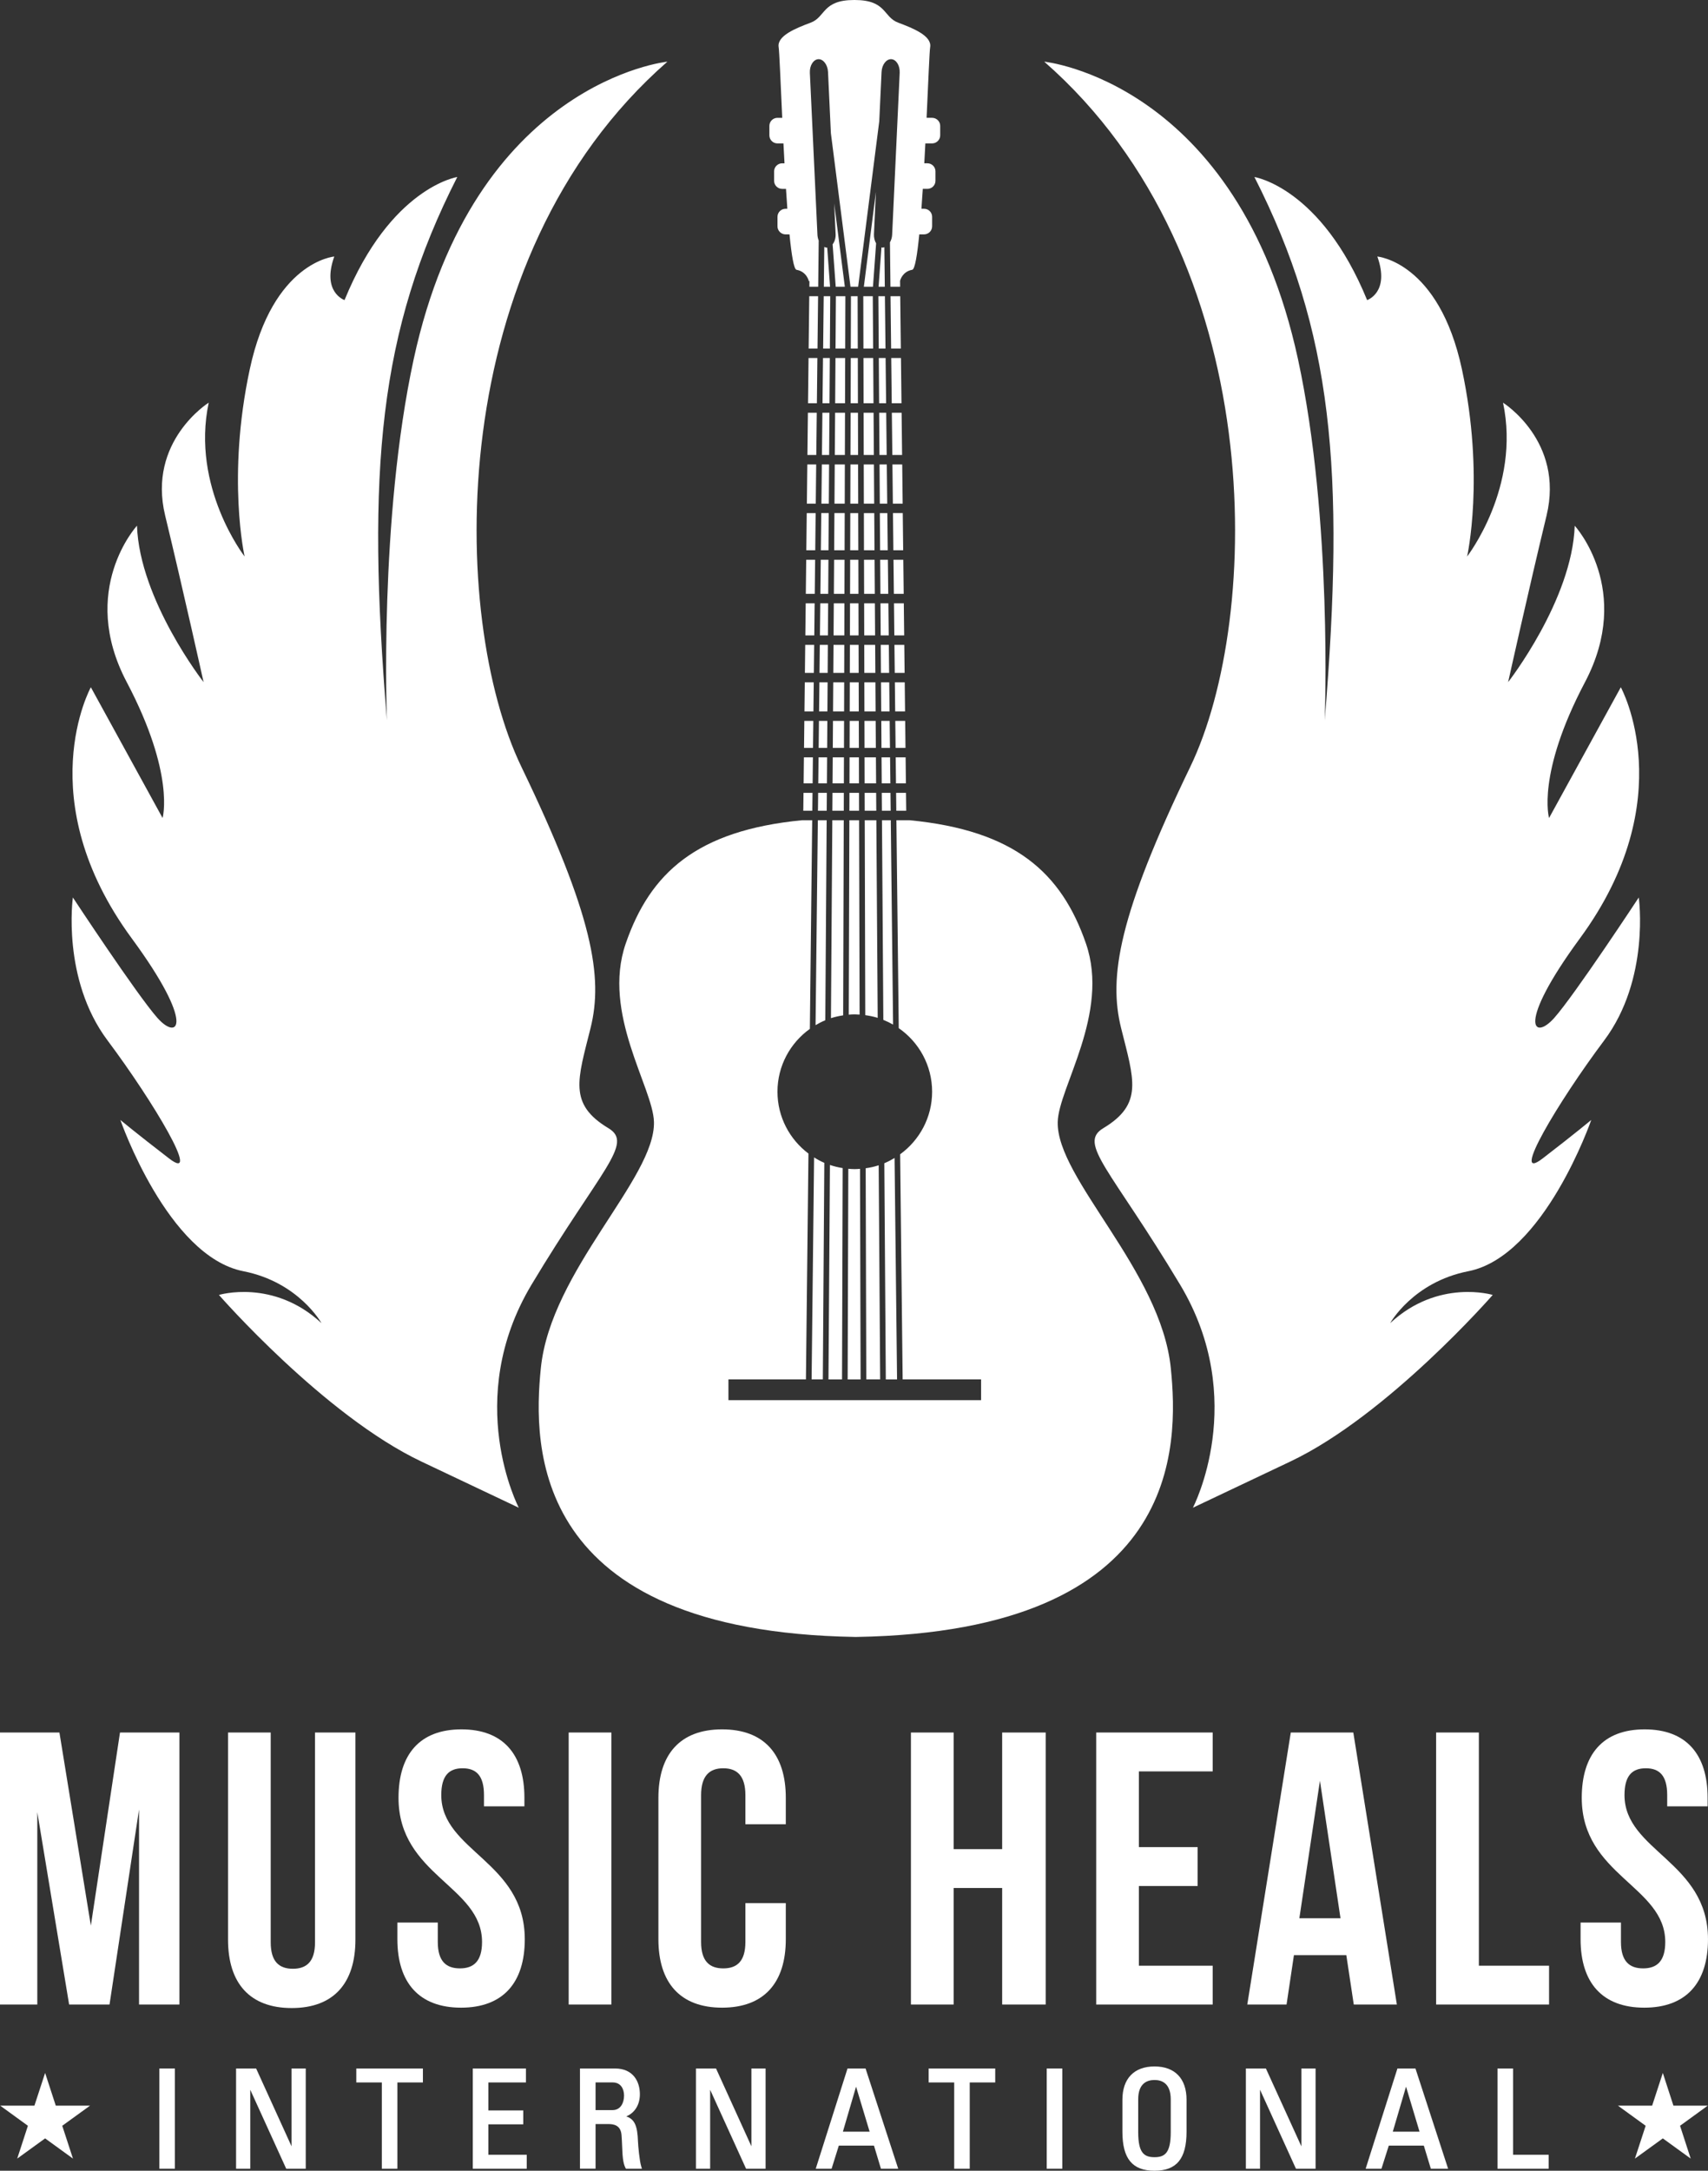 <?xml version="1.0" encoding="utf-8"?>
<!-- Generator: Adobe Illustrator 16.0.0, SVG Export Plug-In . SVG Version: 6.00 Build 0)  -->
<!DOCTYPE svg PUBLIC "-//W3C//DTD SVG 1.1//EN" "http://www.w3.org/Graphics/SVG/1.1/DTD/svg11.dtd">
<svg version="1.1" id="Layer_1" xmlns="http://www.w3.org/2000/svg" xmlns:xlink="http://www.w3.org/1999/xlink" x="0px" y="0px"
	 width="163.51px" height="207.698px" viewBox="0 0 163.51 207.698" enable-background="new 0 0 163.51 207.698"
	 xml:space="preserve">
<rect x="0" y="0" width="163.51" height="207.698" fill="#333333" stroke="none"/>
<path fill-rule="evenodd" clip-rule="evenodd" fill="#FFFFFF" d="M79.749,68.07l0.02-2.782h1.046l-0.008,2.782H79.749z
	 M80.817,64.382l0.008-2.681h-1.031l-0.02,2.681H80.817z M80.796,71.561l0.008-2.586h-1.061l-0.018,2.586H80.796z M82.745,65.288
	l0.008,2.782h1.07l-0.019-2.782H82.745z M83.829,68.975h-1.072l0.007,2.586h1.083L83.829,68.975z M80.841,56.819l0.01-3.263H79.85
	l-0.022,3.263H80.841z M81.415,44.44l-0.012,3.75h0.754l-0.011-3.75H81.415z M81.4,49.095l-0.01,3.556h0.778l-0.01-3.556H81.4z
	 M80.829,60.794l0.008-3.069h-1.016L79.8,60.794H80.829z M79.886,48.19h0.982l0.01-3.75h-0.967L79.886,48.19z M80.854,52.65
	l0.011-3.556H79.88l-0.024,3.556H80.854z M82.714,53.557l0.009,3.263h1.024l-0.022-3.263H82.714z M78.686,43.533h0.69l0.027-4.041
	H78.73L78.686,43.533z M79.286,56.819l0.021-3.263h-0.734l-0.037,3.263H79.286z M79.345,48.19l0.025-3.75h-0.694l-0.042,3.75H79.345
	z M79.313,52.65l0.023-3.556h-0.715l-0.039,3.556H79.313z M82.726,57.725l0.008,3.069h1.04l-0.021-3.069H82.726z M79.233,64.382
	l0.018-2.681h-0.77l-0.029,2.681H79.233z M79.259,60.794l0.02-3.069h-0.752l-0.033,3.069H79.259z M82.688,44.44l0.01,3.75h0.989
	l-0.024-3.75H82.688z M79.917,43.533h0.965l0.012-4.041h-0.947L79.917,43.533z M81.388,53.557l-0.01,3.263h0.804l-0.009-3.263
	H81.388z M82.702,49.095l0.008,3.556h1.008l-0.024-3.556H82.702z M81.417,43.533h0.728l-0.011-4.041h-0.703L81.417,43.533z
	 M82.675,39.492l0.011,4.041h0.97l-0.027-4.041H82.675z M81.374,57.725l-0.008,3.069h0.825l-0.008-3.069H81.374z M84.661,23.65
	c-0.061,0.016-0.119,0.047-0.185,0.045c-0.033-0.002-0.06-0.025-0.092-0.032l-0.275,3.772h0.595L84.661,23.65z M79.187,23.695
	c-0.098,0.004-0.189-0.029-0.277-0.067l-0.043,3.808h0.596l-0.272-3.741C79.188,23.694,79.188,23.695,79.187,23.695 M83.872,23.282
	c-0.141-0.233-0.222-0.545-0.207-0.888l0.19-4.039l-1.157,9.08h0.873L83.872,23.282z M79.995,22.395
	c0.019,0.396-0.102,0.743-0.287,0.982l0.297,4.059h0.873l-1.02-7.966L79.995,22.395z M77.413,33.352h0.848l0.056-5.011h-0.845
	L77.413,33.352z M79.208,68.07l0.02-2.782h-0.786l-0.03,2.782H79.208z M86.239,33.352l-0.058-5.011h-0.929l0.057,5.011H86.239z
	 M82.657,33.352h0.93l-0.034-5.011h-0.909L82.657,33.352z M78.8,33.352h0.646l0.033-5.011h-0.624L78.8,33.352z M79.987,33.352h0.926
	l0.016-5.011h-0.907L79.987,33.352z M81.448,33.352h0.668l-0.014-5.011h-0.639L81.448,33.352z M84.124,33.352h0.646l-0.057-5.011
	h-0.625L84.124,33.352z M78.249,34.256h-0.846l-0.05,4.33h0.849L78.249,34.256z M81.341,68.975l-0.008,2.586h0.889l-0.008-2.586
	H81.341z M81.329,72.465l-0.006,2.487h0.907l-0.006-2.487H81.329z M82.237,77.573l-0.004-1.711h-0.914l-0.005,1.711H82.237z
	 M81.362,61.701l-0.008,2.681h0.848l-0.008-2.681H81.362z M82.212,68.07l-0.008-2.782h-0.853l-0.008,2.782H82.212z M85.805,77.573
	h0.95l-0.021-1.711h-0.948L85.805,77.573z M74.426,13.722h0.575c0.033,0.631,0.065,1.268,0.101,1.903h-0.224
	c-0.424,0-0.771,0.348-0.771,0.771v0.905c0,0.425,0.348,0.771,0.771,0.771h0.367c0.041,0.655,0.084,1.291,0.129,1.903h-0.172
	c-0.426,0-0.772,0.346-0.772,0.771v0.908c0,0.425,0.347,0.772,0.772,0.772h0.379c0.195,1.992,0.418,3.342,0.672,3.388
	c0.996,0.179,1.176,1.083,1.176,1.083h0.061l-0.007,0.538h0.845l0.049-4.418c-0.064-0.164-0.11-0.345-0.121-0.543L77.53,6.971
	c-0.035-0.697,0.334-1.279,0.809-1.307c0.48-0.018,0.893,0.528,0.929,1.222l0.274,5.858l1.877,14.691h0.733l2.021-15.834
	l0.221-4.716c0.031-0.693,0.45-1.239,0.928-1.222c0.48,0.027,0.838,0.609,0.807,1.307l-0.723,15.504
	c-0.014,0.274-0.098,0.512-0.209,0.714l0.047,4.247h0.928l-0.006-0.562c0.026-0.112,0.246-0.893,1.164-1.06
	c0.254-0.046,0.479-1.396,0.674-3.388h0.459c0.425,0,0.771-0.348,0.771-0.772v-0.908c0-0.425-0.347-0.771-0.771-0.771H88.21
	c0.045-0.612,0.089-1.248,0.131-1.903h0.441c0.424,0,0.772-0.346,0.772-0.771v-0.905c0-0.424-0.349-0.771-0.772-0.771h-0.298
	c0.035-0.636,0.069-1.272,0.101-1.903h0.65c0.426,0,0.772-0.348,0.772-0.772v-0.905c0-0.424-0.347-0.771-0.772-0.771h-0.531
	c0.164-3.504,0.276-6.369,0.342-6.759c0.179-1.085-1.625-1.808-3.069-2.349C84.534,1.624,84.88,0,81.816,0h-0.048
	c-3.062,0-2.715,1.624-4.154,2.166c-1.447,0.541-3.253,1.264-3.072,2.349c0.065,0.39,0.179,3.255,0.342,6.759h-0.458
	c-0.425,0-0.772,0.347-0.772,0.771v0.905C73.654,13.374,74,13.722,74.426,13.722 M82.736,61.701l0.007,2.681h1.055l-0.018-2.681
	H82.736z M82.331,111.836c-0.166,0.012-0.332,0.026-0.502,0.026c-0.209,0-0.414-0.015-0.619-0.032l-0.062,20.153h1.239
	L82.331,111.836z M80.671,111.763c-0.418-0.067-0.825-0.164-1.219-0.299l-0.141,20.52h1.298L80.671,111.763z M79.007,97.618
	l0.131-19.138h-0.844l-0.219,19.608C78.374,97.912,78.683,97.752,79.007,97.618 M78.771,131.983l0.142-20.721
	c-0.342-0.147-0.668-0.324-0.979-0.521l-0.237,21.241H78.771z M84.118,111.496c-0.399,0.13-0.816,0.224-1.244,0.283l0.057,20.204
	h1.328L84.118,111.496z M84.433,78.48l0.13,19.104c0.323,0.129,0.634,0.278,0.933,0.449L85.276,78.48H84.433z M85.639,110.797
	c-0.313,0.189-0.64,0.36-0.981,0.502l0.142,20.685h1.077L85.639,110.797z M77.86,68.975h-0.859l-0.029,2.586h0.859L77.86,68.975z
	 M79.155,75.862h-0.832l-0.019,1.711h0.838L79.155,75.862z M79.185,71.561l0.018-2.586H78.4l-0.028,2.586H79.185z M77.901,65.288
	h-0.857l-0.032,2.782h0.858L77.901,65.288z M77.784,75.862h-0.863l-0.02,1.711h0.862L77.784,75.862z M77.821,72.465H76.96
	l-0.027,2.487h0.861L77.821,72.465z M112.083,130.903c-0.942-9.342-10.965-18.141-10.826-23.556
	c0.078-3.275,5.009-10.376,2.707-17.058c-2.34-6.784-6.813-10.833-16.889-11.81h-1.261l0.224,19.894
	c1.93,1.336,3.195,3.563,3.195,6.083c0,2.462-1.209,4.641-3.061,5.987l0.24,21.539h7.508v1.987H69.734v-1.987h7.419l0.242-21.609
	c-1.797-1.351-2.966-3.496-2.966-5.917c0-2.478,1.226-4.67,3.101-6.013l0.223-19.964h-0.961
	c-10.075,0.976-14.554,5.024-16.893,11.81c-2.304,6.682,2.625,13.782,2.705,17.058c0.138,5.415-9.88,14.214-10.829,23.556
	c-0.749,7.409-1.083,25.181,30.054,25.721h0.192C113.165,156.084,112.839,138.312,112.083,130.903 M84.413,75.862l0.013,1.711h0.841
	l-0.02-1.711H84.413z M85.476,48.19h0.938l-0.043-3.75h-0.937L85.476,48.19z M85.525,52.65h0.938l-0.04-3.556h-0.938L85.525,52.65z
	 M85.424,43.533h0.935l-0.047-4.041h-0.934L85.424,43.533z M77.986,57.725h-0.854l-0.035,3.069h0.855L77.986,57.725z M85.368,38.586
	h0.933l-0.05-4.33h-0.932L85.368,38.586z M85.573,56.819h0.94l-0.038-3.263h-0.939L85.573,56.819z M85.737,71.561h0.947
	l-0.029-2.586h-0.947L85.737,71.561z M85.775,74.952h0.949l-0.028-2.487h-0.949L85.775,74.952z M85.616,60.794h0.943l-0.036-3.069
	h-0.94L85.616,60.794z M85.657,64.382h0.943l-0.031-2.681h-0.943L85.657,64.382z M85.698,68.07h0.945l-0.032-2.782h-0.944
	L85.698,68.07z M77.941,61.701h-0.856l-0.03,2.681h0.856L77.941,61.701z M84.29,57.725l0.021,3.069h0.769l-0.035-3.069H84.29z
	 M80.717,97.15l0.057-18.67h-1.095l-0.13,18.938C79.926,97.297,80.316,97.21,80.717,97.15 M80.776,77.573l0.006-1.711h-1.086
	l-0.012,1.711H80.776z M84.23,49.095l0.024,3.556h0.731l-0.038-3.556H84.23z M78.034,53.557H77.18l-0.038,3.263h0.855L78.034,53.557
	z M84.262,53.557l0.022,3.263h0.75l-0.037-3.263H84.262z M84.317,61.701l0.018,2.681h0.783l-0.029-2.681H84.317z M82.766,72.465
	l0.007,2.487h1.098l-0.018-2.487H82.766z M85.208,72.465h-0.816l0.018,2.487h0.827L85.208,72.465z M82.775,75.862l0.005,1.711h1.107
	l-0.012-1.711H82.775z M84.342,65.288l0.019,2.782h0.799l-0.031-2.782H84.342z M82.292,97.08l-0.051-18.6h-0.93l-0.057,18.605
	c0.189-0.015,0.38-0.028,0.574-0.028C81.984,97.058,82.138,97.071,82.292,97.08 M84.368,68.975l0.017,2.586h0.813l-0.029-2.586
	H84.368z M78.083,49.095h-0.852L77.19,52.65h0.854L78.083,49.095z M78.741,38.586h0.668l0.03-4.33h-0.651L78.741,38.586z
	 M81.434,38.586h0.696l-0.01-4.33h-0.674L81.434,38.586z M78.19,39.492h-0.848l-0.047,4.041h0.85L78.19,39.492z M79.952,38.586
	h0.944l0.013-4.33h-0.928L79.952,38.586z M78.136,44.44h-0.85l-0.043,3.75h0.851L78.136,44.44z M80.792,72.465H79.72l-0.018,2.487
	h1.082L80.792,72.465z M83.894,78.48h-1.111l0.051,18.652c0.408,0.057,0.807,0.138,1.189,0.256L83.894,78.48z M84.2,44.44
	l0.025,3.75h0.711l-0.042-3.75H84.2z M79.161,74.952l0.018-2.487h-0.817l-0.028,2.487H79.161z M82.671,38.586h0.951l-0.029-4.33
	h-0.932L82.671,38.586z M84.13,34.256l0.029,4.33h0.67l-0.049-4.33H84.13z M84.165,39.492l0.027,4.041h0.692l-0.046-4.041H84.165z
	 M30.774,126.598c-4.609-4.275-9.815-2.697-9.815-2.697s10.062,11.526,19.382,15.942l9.324,4.418c0,0-5.397-10.309,1.223-21.35
	c6.627-11.035,9.814-13.488,7.362-14.962c-3.867-2.318-2.944-4.658-1.719-9.567c1.225-4.903,0.245-10.789-6.621-25.019
	C43.044,59.134,42.304,24.787,63.891,5.9c0,0-18.518,1.888-24.285,28.457c-3.333,15.36-2.566,34.558-2.566,34.558
	c-1.965-23.906-0.767-37.242,6.736-51.979c0,0-6.378,0.98-10.793,11.775c0,0-2.208-0.736-0.982-4.167c0,0-5.887,0.488-8.091,10.792
	c-2.213,10.305-0.494,17.907-0.494,17.907s-5.154-6.622-3.435-14.717c0,0-5.888,3.681-4.172,10.795
	c1.721,7.114,3.68,15.945,3.68,15.945s-6.13-7.854-6.375-14.966c0,0-5.643,6.133-0.981,14.966c4.655,8.832,3.431,13,3.431,13
	L8.697,65.756c0,0-5.902,10.68,3.924,24.04c6.132,8.344,4.415,9.814,2.456,7.607c-1.963-2.209-8.101-11.531-8.101-11.531
	S5.883,93.668,10.3,99.556c4.41,5.891,9.071,13.737,5.887,11.287c-3.189-2.452-4.663-3.684-4.663-3.684s4.516,13.052,11.777,14.474
	C28.595,122.672,30.774,126.598,30.774,126.598 M140.559,121.633c7.265-1.422,11.774-14.474,11.774-14.474s-1.467,1.231-4.654,3.684
	c-3.191,2.45,1.468-5.396,5.887-11.287c4.416-5.888,3.316-13.684,3.316-13.684s-6.131,9.322-8.098,11.531
	c-1.959,2.207-3.672,0.736,2.455-7.607c9.824-13.36,3.924-24.04,3.924-24.04l-6.869,12.512c0,0-1.223-4.168,3.441-13
	c4.651-8.833-0.984-14.966-0.984-14.966c-0.242,7.112-6.375,14.966-6.375,14.966s1.961-8.831,3.68-15.945
	c1.712-7.114-4.168-10.795-4.168-10.795c1.715,8.095-3.438,14.717-3.438,14.717s1.713-7.603-0.496-17.907
	c-2.211-10.304-8.099-10.792-8.099-10.792c1.229,3.431-0.978,4.167-0.978,4.167c-4.422-10.795-10.789-11.775-10.789-11.775
	c7.498,14.736,8.697,28.072,6.729,51.979c0,0,0.769-19.197-2.56-34.558C118.491,7.788,99.967,5.9,99.967,5.9
	c21.584,18.887,20.853,53.233,13.983,67.463s-7.845,20.115-6.621,25.019c1.226,4.909,2.149,7.249-1.713,9.567
	c-2.457,1.474,0.729,3.927,7.353,14.962c6.627,11.041,1.229,21.35,1.229,21.35l9.322-4.418c9.322-4.416,19.382-15.942,19.382-15.942
	s-5.209-1.578-9.817,2.697C133.085,126.598,135.269,122.672,140.559,121.633"/>
<polygon fill="#FFFFFF" points="8.698,184.25 11.487,165.769 17.176,165.769 17.176,191.795 13.311,191.795 13.311,173.13 
	10.485,191.795 6.617,191.795 3.571,173.388 3.571,191.795 0,191.795 0,165.769 5.689,165.769 "/>
<path fill="#FFFFFF" d="M25.916,165.768v20.08c0,1.857,0.822,2.525,2.119,2.525c1.303,0,2.122-0.668,2.122-2.525v-20.08h3.868
	v19.819c0,4.166-2.081,6.544-6.099,6.544c-4.014,0-6.096-2.378-6.096-6.544v-19.819H25.916z"/>
<path fill="#FFFFFF" d="M44.175,165.467c3.979,0,6.028,2.38,6.028,6.548v0.816h-3.87v-1.075c0-1.86-0.743-2.567-2.047-2.567
	c-1.3,0-2.042,0.707-2.042,2.567c0,5.354,7.994,6.356,7.994,13.793c0,4.162-2.084,6.546-6.1,6.546c-4.011,0-6.096-2.384-6.096-6.546
	v-1.596h3.868v1.855c0,1.861,0.814,2.528,2.118,2.528c1.302,0,2.119-0.667,2.119-2.528c0-5.354-7.996-6.358-7.996-13.794
	C38.151,167.847,40.197,165.467,44.175,165.467"/>
<rect x="54.441" y="165.768" fill="#FFFFFF" width="4.087" height="26.027"/>
<path fill="#FFFFFF" d="M75.226,182.093v3.456c0,4.162-2.08,6.546-6.099,6.546c-4.013,0-6.096-2.384-6.096-6.546v-13.534
	c0-4.168,2.083-6.548,6.096-6.548c4.019,0,6.099,2.38,6.099,6.548v2.531h-3.868v-2.79c0-1.86-0.814-2.567-2.119-2.567
	c-1.299,0-2.122,0.707-2.122,2.567v14.053c0,1.861,0.823,2.528,2.122,2.528c1.305,0,2.119-0.667,2.119-2.528v-3.716H75.226z"/>
<polygon fill="#FFFFFF" points="91.294,191.795 87.204,191.795 87.204,165.769 91.294,165.769 91.294,176.927 95.939,176.927 
	95.939,165.769 100.106,165.769 100.106,191.795 95.939,191.795 95.939,180.644 91.294,180.644 "/>
<polygon fill="#FFFFFF" points="109.029,176.734 114.651,176.734 114.651,180.456 109.029,180.456 109.029,188.081 116.095,188.081 
	116.095,191.796 104.942,191.796 104.942,165.768 116.095,165.768 116.095,169.489 109.029,169.489 "/>
<path fill="#FFFFFF" d="M133.724,191.795h-4.125l-0.713-4.722h-5.016l-0.706,4.722h-3.759l4.164-26.026h5.986L133.724,191.795z
	 M124.39,183.543h3.939l-1.969-13.161L124.39,183.543z"/>
<polygon fill="#FFFFFF" points="137.483,165.768 141.575,165.768 141.575,188.08 148.294,188.08 148.294,191.795 137.483,191.795 
	"/>
<path fill="#FFFFFF" d="M157.444,165.467c3.981,0,6.029,2.38,6.029,6.548v0.816h-3.869v-1.075c0-1.86-0.74-2.567-2.045-2.567
	c-1.303,0-2.043,0.707-2.043,2.567c0,5.354,7.993,6.356,7.993,13.793c0,4.162-2.084,6.546-6.098,6.546
	c-4.017,0-6.099-2.384-6.099-6.546v-1.596h3.865v1.855c0,1.861,0.819,2.528,2.123,2.528c1.303,0,2.118-0.667,2.118-2.528
	c0-5.354-7.994-6.358-7.994-13.794C151.426,167.847,153.463,165.467,157.444,165.467"/>
<rect x="15.405" y="198.063" fill="#FFFFFF" width="1.183" height="9.284"/>
<path fill="#FFFFFF" d="M16.741,207.504h-1.484v-9.588h1.484V207.504z M15.56,207.196h0.877v-8.979H15.56V207.196z"/>
<polygon fill="#FFFFFF" points="29.117,198.063 29.117,207.348 27.495,207.348 23.829,199.299 23.807,199.299 23.807,207.348 
	22.754,207.348 22.754,198.063 24.423,198.063 28.034,206.011 28.063,206.011 28.063,198.063 "/>
<path fill="#FFFFFF" d="M29.27,207.505h-1.871l-3.44-7.553v7.553H22.6v-9.588h1.921l3.388,7.442v-7.442h1.361V207.505z
	 M27.597,207.195h1.368v-8.978h-0.749v7.952H27.96l-0.063-0.099l-3.572-7.854h-1.42v8.978h0.744v-8.05h0.252l0.07,0.087
	L27.597,207.195z"/>
<polygon fill="#FFFFFF" points="40.334,198.063 40.334,199.094 37.888,199.094 37.888,207.348 36.706,207.348 36.706,199.094 
	34.264,199.094 34.264,198.063 "/>
<path fill="#FFFFFF" d="M38.042,207.505h-1.489v-8.256h-2.444v-1.332h6.377v1.332h-2.444V207.505z M36.855,207.195h0.881v-8.256
	h2.439v-0.722h-5.759v0.722h2.439V207.195z"/>
<polygon fill="#FFFFFF" points="45.413,207.348 45.413,198.064 50.197,198.064 50.197,199.094 46.596,199.094 46.596,202.078 
	49.937,202.078 49.937,203.106 46.596,203.106 46.596,206.323 50.275,206.323 50.275,207.348 "/>
<path fill="#FFFFFF" d="M50.427,207.505h-5.168v-9.588h5.09v1.332H46.75v2.679h3.342v1.33H46.75v2.912h3.677V207.505z
	 M45.564,207.195h4.558v-0.718h-3.679v-3.521h3.342v-0.727h-3.342v-3.29h3.601v-0.722h-4.48V207.195z"/>
<path fill="#FFFFFF" d="M56.859,203.081v4.268h-1.181v-9.284h3.2c1.644,0,2.225,1.156,2.225,2.316c0,1.095-0.601,1.929-1.699,2.121
	v0.025c1.073,0.168,1.456,0.527,1.519,2.392c0.011,0.399,0.138,1.855,0.322,2.43h-1.234c-0.334-0.643-0.258-1.851-0.36-3.082
	c-0.088-1.134-1.002-1.186-1.401-1.186H56.859z M56.859,202.052h1.774c0.848,0,1.263-0.733,1.263-1.544
	c0-0.671-0.333-1.414-1.247-1.414h-1.79V202.052z"/>
<path fill="#FFFFFF" d="M61.454,207.504h-1.534l-0.047-0.084c-0.252-0.483-0.282-1.228-0.316-2.09
	c-0.015-0.339-0.028-0.696-0.059-1.052c-0.073-0.937-0.747-1.046-1.247-1.046h-1.237v4.271h-1.492v-9.587h3.357
	c1.752,0,2.378,1.268,2.378,2.464c0,1.003-0.487,1.777-1.301,2.121c0.808,0.271,1.066,0.901,1.12,2.411
	c0.014,0.397,0.141,1.833,0.315,2.392L61.454,207.504z M60.106,207.196h0.938c-0.161-0.689-0.266-1.939-0.275-2.271
	c-0.063-1.854-0.452-2.1-1.385-2.248l-0.13-0.018v-0.26l0.124-0.049c0.985-0.17,1.574-0.909,1.574-1.97
	c0-0.652-0.203-2.163-2.074-2.163h-3.047v8.979h0.875v-4.271h1.544c1.196,0,1.502,0.725,1.551,1.323
	c0.032,0.366,0.048,0.725,0.062,1.069C59.893,206.094,59.923,206.767,60.106,207.196 M58.634,202.206h-1.927v-3.267h1.942
	c1.032,0,1.401,0.848,1.401,1.568C60.05,201.354,59.612,202.206,58.634,202.206 M57.014,201.897h1.62
	c0.816,0,1.107-0.746,1.107-1.39c0-0.61-0.289-1.259-1.092-1.259h-1.635V201.897z"/>
<polygon fill="#FFFFFF" points="73.139,198.063 73.139,207.348 71.523,207.348 67.855,199.299 67.83,199.299 67.83,207.348 
	66.774,207.348 66.774,198.063 68.45,198.063 72.063,206.011 72.089,206.011 72.089,198.063 "/>
<path fill="#FFFFFF" d="M73.291,207.505h-1.87l-3.437-7.553v7.553h-1.36v-9.588h1.923l3.386,7.442v-7.442h1.358V207.505z
	 M71.619,207.195h1.369v-8.978h-0.745v7.952h-0.254l-0.066-0.099l-3.577-7.854h-1.418v8.978h0.749v-8.05h0.252l0.064,0.087
	L71.619,207.195z"/>
<path fill="#FFFFFF" d="M81.245,198.063h1.506l3.024,9.285h-1.327l-0.667-2.212h-3.592l-0.692,2.212h-1.195L81.245,198.063z
	 M81.962,199.16h-0.024l-1.454,4.948h2.973L81.962,199.16z"/>
<path fill="#FFFFFF" d="M85.987,207.504h-1.654l-0.666-2.211h-3.365l-0.691,2.211h-1.518l3.041-9.588h1.73l0.032,0.104
	L85.987,207.504z M84.563,207.195h0.997l-2.918-8.977h-1.289l-2.843,8.977h0.873l0.697-2.21h3.811L84.563,207.195z M83.667,204.261
	h-3.383l1.544-5.257h0.253L83.667,204.261z M80.692,203.958h2.559l-1.298-4.305L80.692,203.958z"/>
<polygon fill="#FFFFFF" points="95.125,198.063 95.125,199.094 92.683,199.094 92.683,207.348 91.496,207.348 91.496,199.094 
	89.053,199.094 89.053,198.063 "/>
<path fill="#FFFFFF" d="M92.834,207.505h-1.487v-8.256h-2.445v-1.332h6.373v1.332h-2.44V207.505z M91.646,207.195h0.881v-8.256h2.44
	v-0.722h-5.763v0.722h2.441V207.195z"/>
<rect x="100.358" y="198.063" fill="#FFFFFF" width="1.188" height="9.284"/>
<path fill="#FFFFFF" d="M101.696,207.504h-1.491v-9.588h1.491V207.504z M100.51,207.196h0.879v-8.979h-0.879V207.196z"/>
<path fill="#FFFFFF" d="M107.606,203.958v-3.052c0-1.849,0.949-3.032,2.918-3.032c1.967,0,2.912,1.184,2.912,3.032v3.052
	c0,2.567-0.945,3.586-2.912,3.586C108.556,207.544,107.606,206.525,107.606,203.958 M112.231,204.007v-3.14
	c0-1.942-1.338-2.003-1.707-2.003c-0.375,0-1.715,0.061-1.715,2.003v3.14c0,2.028,0.592,2.549,1.715,2.549
	C111.64,206.556,112.231,206.035,112.231,204.007"/>
<path fill="#FFFFFF" d="M110.524,207.698c-2.126,0-3.074-1.155-3.074-3.74v-3.051c0-2.028,1.12-3.188,3.074-3.188
	c1.951,0,3.066,1.159,3.066,3.188v3.051C113.591,206.543,112.646,207.698,110.524,207.698 M110.524,198.026
	c-1.782,0-2.773,1.02-2.773,2.881v3.051c0,2.405,0.834,3.432,2.773,3.432c1.938,0,2.758-1.026,2.758-3.432v-3.051
	C113.282,199.046,112.302,198.026,110.524,198.026 M110.524,206.706c-1.348,0-1.867-0.757-1.867-2.699v-3.139
	c0-1.949,1.307-2.157,1.867-2.157c0.557,0,1.855,0.208,1.855,2.157v3.139C112.38,205.949,111.862,206.706,110.524,206.706
	 M110.524,199.016c-0.712,0-1.562,0.32-1.562,1.853v3.139c0,1.998,0.571,2.393,1.562,2.393c0.984,0,1.553-0.395,1.553-2.393v-3.139
	C112.077,199.336,111.231,199.016,110.524,199.016"/>
<polygon fill="#FFFFFF" points="125.786,198.063 125.786,207.348 124.161,207.348 120.499,199.299 120.475,199.299 120.475,207.348 
	119.422,207.348 119.422,198.063 121.095,198.063 124.708,206.011 124.729,206.011 124.729,198.063 "/>
<path fill="#FFFFFF" d="M125.943,207.505h-1.88l-3.438-7.559v7.559h-1.355v-9.588h1.918l3.396,7.448v-7.448h1.359V207.505z
	 M124.265,207.195h1.367v-8.978h-0.746v7.952h-0.254l-0.065-0.099l-3.577-7.854h-1.414v8.978h0.746v-8.05h0.257l0.063,0.087
	L124.265,207.195z"/>
<path fill="#FFFFFF" d="M133.888,198.063h1.511l3.015,9.285h-1.316l-0.675-2.212h-3.591l-0.694,2.212h-1.19L133.888,198.063z
	 M134.616,199.16h-0.031l-1.459,4.948h2.974L134.616,199.16z"/>
<path fill="#FFFFFF" d="M138.63,207.504h-1.654l-0.671-2.211h-3.353l-0.701,2.211h-1.514l3.041-9.588h1.729l0.031,0.104
	L138.63,207.504z M137.204,207.195h0.998l-2.918-8.977h-1.281l-2.852,8.977h0.876l0.694-2.21h3.818L137.204,207.195z
	 M136.305,204.261h-3.378l1.544-5.257h0.251L136.305,204.261z M133.335,203.958h2.559l-1.292-4.305L133.335,203.958z"/>
<polygon fill="#FFFFFF" points="143.513,207.348 143.513,198.064 144.69,198.064 144.69,206.323 148.101,206.323 148.101,207.348 
	"/>
<path fill="#FFFFFF" d="M148.255,207.505h-4.896v-9.588h1.49v8.253h3.406V207.505z M143.663,207.195h4.284v-0.718h-3.405v-8.26
	h-0.879V207.195z"/>
<polygon fill="#FFFFFF" points="8.621,201.469 5.959,203.396 6.985,206.537 4.319,204.603 1.648,206.537 2.671,203.396 
	0.017,201.469 3.296,201.469 4.319,198.341 5.339,201.469 "/>
<polygon fill="#FFFFFF" points="163.489,201.469 160.834,203.396 161.854,206.537 159.185,204.603 156.514,206.537 157.541,203.396 
	154.886,201.469 158.163,201.469 159.185,198.341 160.2,201.469 "/>
</svg>
